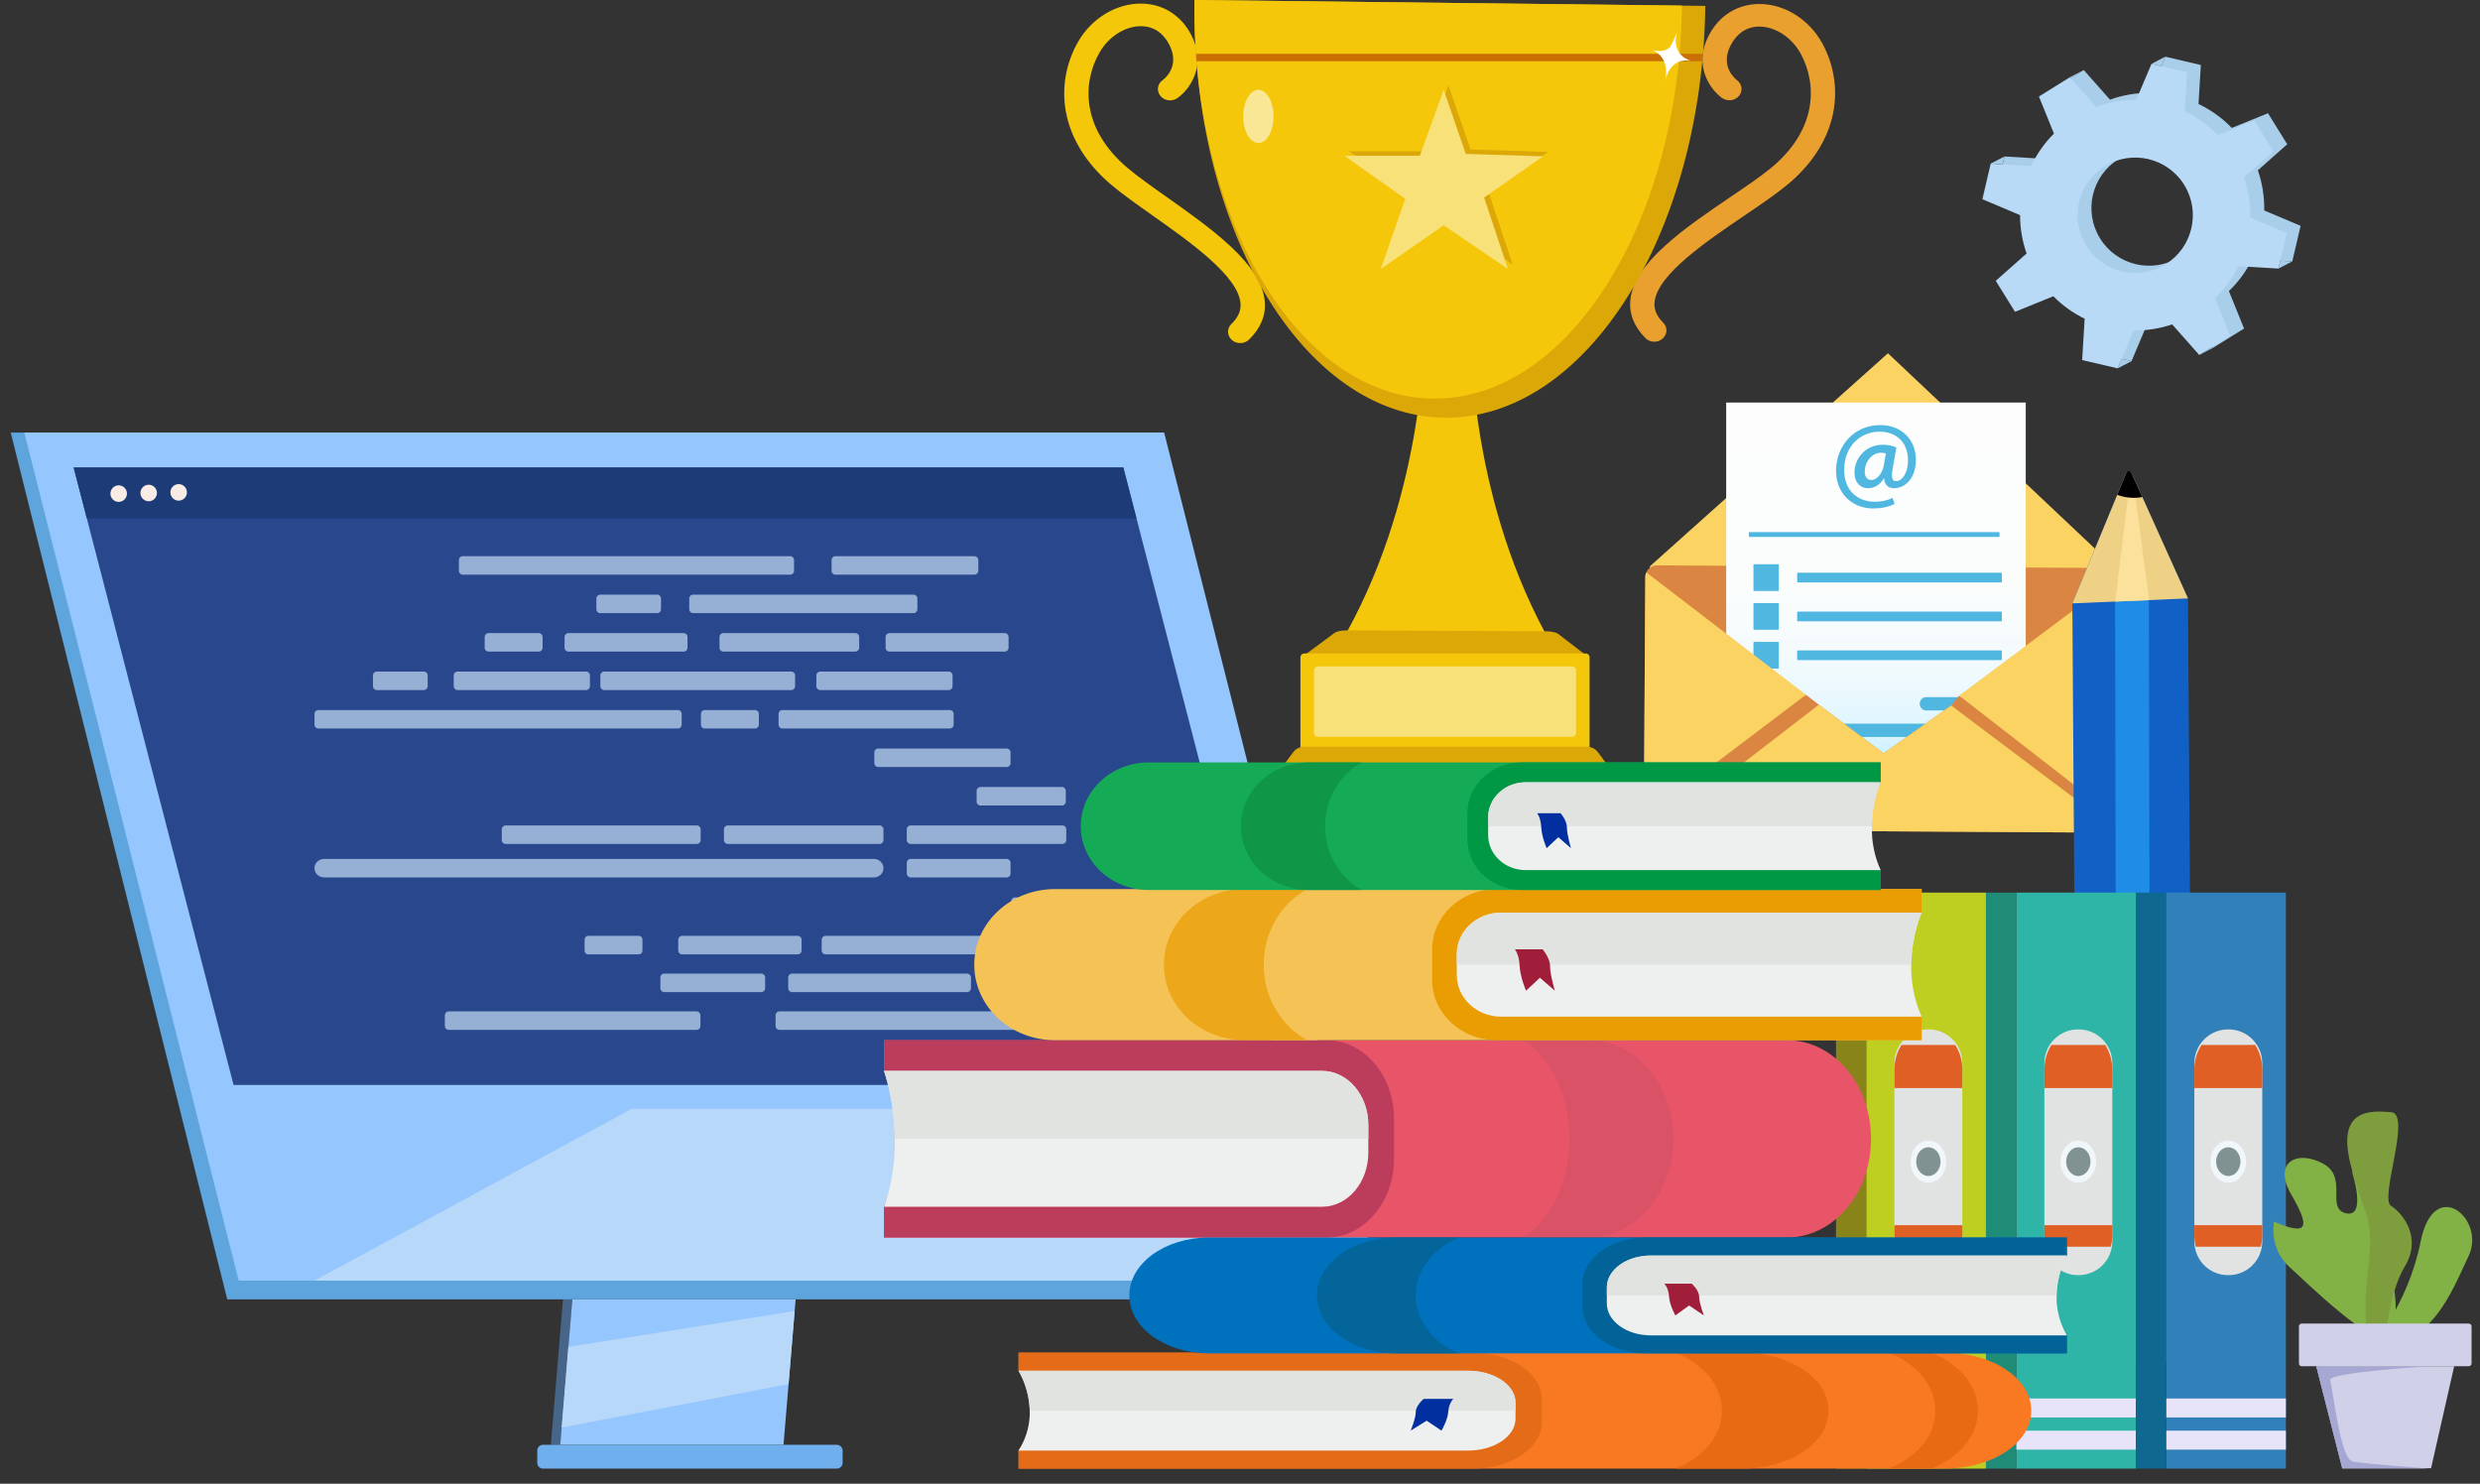 <svg width="117" height="70" viewBox="0 0 117 70" fill="none" xmlns="http://www.w3.org/2000/svg">
<rect x="0" y="0" width="117" height="70" fill="#333333" stroke="none"/>
<path d="M106.819 9.929C106.832 9.294 106.735 8.653 106.52 8.034L107.906 6.806L106.998 5.343L105.291 6.035C104.832 5.56 104.298 5.182 103.72 4.907L103.831 3.067L102.155 2.674L101.433 4.381C100.8 4.375 100.16 4.48 99.544 4.702L98.307 3.305L96.844 4.213L97.554 5.963C97.1 6.414 96.739 6.935 96.475 7.496L94.57 7.382L94.177 9.059L95.953 9.811C95.952 10.417 96.052 11.029 96.261 11.619L94.807 12.908L95.715 14.371L97.524 13.637C97.959 14.079 98.459 14.434 99 14.697L98.882 16.647L100.559 17.04L101.315 15.25C101.922 15.258 102.535 15.165 103.128 14.964L104.407 16.408L105.87 15.5L105.153 13.732C105.615 13.289 105.986 12.774 106.26 12.218L108.144 12.332L108.537 10.655L106.819 9.929ZM102.82 12.128C101.544 12.919 99.868 12.527 99.076 11.25C98.284 9.973 98.676 8.296 99.953 7.504C101.229 6.712 102.905 7.104 103.697 8.381C104.489 9.658 104.097 11.336 102.82 12.128Z" fill="#A9CEEA"/>
<path d="M106.165 10.268C106.179 9.633 106.081 8.992 105.867 8.373L107.252 7.145L106.344 5.682L104.637 6.374C104.178 5.899 103.644 5.52 103.066 5.246L103.177 3.406L101.501 3.013L100.78 4.72C100.146 4.715 99.506 4.819 98.891 5.042L97.653 3.645L96.191 4.553L96.9 6.303C96.447 6.754 96.085 7.274 95.821 7.836L93.916 7.721L93.524 9.398L95.302 10.15C95.301 10.757 95.401 11.368 95.61 11.958L94.155 13.248L95.063 14.711L96.872 13.977C97.307 14.418 97.808 14.773 98.349 15.037L98.231 16.987L99.907 17.379L100.663 15.589C101.271 15.598 101.884 15.505 102.476 15.304L103.756 16.748L105.218 15.84L104.501 14.072C104.964 13.629 105.335 13.114 105.608 12.557L107.493 12.671L107.885 10.994L106.165 10.268ZM102.167 12.466C100.891 13.258 99.214 12.866 98.422 11.589C97.63 10.312 98.023 8.634 99.299 7.843C100.575 7.051 102.252 7.443 103.044 8.72C103.836 9.998 103.443 11.675 102.167 12.466Z" fill="#B8DAF7"/>
<path d="M93.914 7.72L94.48 7.754L94.567 7.381L93.914 7.72Z" fill="#A9CEEA"/>
<path d="M101.5 3.013L102.154 2.673L101.964 3.122L101.5 3.013Z" fill="#A9CEEA"/>
<path d="M97.651 3.644L98.305 3.305L97.689 3.687L97.651 3.644Z" fill="#A9CEEA"/>
<path d="M99.904 17.379L100.558 17.04L100.094 16.931L99.904 17.379Z" fill="#A9CEEA"/>
<path d="M107.49 12.672L108.144 12.332L107.578 12.298L107.49 12.672Z" fill="#A9CEEA"/>
<path d="M103.753 16.748L104.407 16.409L104.369 16.366L103.753 16.748Z" fill="#A9CEEA"/>
<path d="M89.068 16.666L77.877 26.682C77.794 26.756 77.833 26.922 77.935 26.923L99.926 27.213C100.027 27.214 100.071 27.05 99.99 26.974L89.068 16.666Z" fill="#FAD362"/>
<path d="M99.459 39.282L78.103 39.155C77.797 39.153 77.551 38.904 77.553 38.599L77.621 27.223C77.623 26.918 77.872 26.671 78.178 26.673L99.533 26.799C99.839 26.801 100.085 27.05 100.084 27.355L100.016 38.731C100.013 39.038 99.764 39.284 99.459 39.282Z" fill="#DA8642"/>
<path d="M95.561 37.092H81.446C81.441 37.092 81.437 37.087 81.437 37.083V18.999C81.437 18.994 81.441 18.991 81.446 18.991H95.561C95.566 18.991 95.569 18.995 95.569 18.999V37.082C95.57 37.087 95.566 37.092 95.561 37.092Z" fill="url(#paint0_linear_747_14742)"/>
<path d="M86.942 34.77H94.144C94.308 34.77 94.441 34.629 94.441 34.456C94.441 34.283 94.308 34.143 94.144 34.143H86.942C86.778 34.143 86.645 34.283 86.645 34.456C86.646 34.629 86.779 34.77 86.942 34.77ZM90.864 33.517H94.144C94.308 33.517 94.441 33.377 94.441 33.204C94.441 33.031 94.308 32.89 94.144 32.89H90.864C90.699 32.89 90.567 33.03 90.567 33.204C90.567 33.377 90.699 33.517 90.864 33.517Z" fill="#4FB7E0"/>
<path d="M94.407 27.479H84.819C84.8 27.479 84.786 27.463 84.786 27.445V27.054C84.786 27.035 84.801 27.02 84.82 27.02H94.408C94.426 27.02 94.442 27.035 94.442 27.054V27.445C94.441 27.464 94.426 27.479 94.407 27.479ZM83.892 27.88H82.751C82.736 27.88 82.724 27.868 82.724 27.854V26.647C82.724 26.632 82.736 26.621 82.751 26.621H83.892C83.906 26.621 83.918 26.632 83.918 26.647V27.854C83.918 27.868 83.906 27.88 83.892 27.88ZM94.407 29.311H84.819C84.8 29.311 84.786 29.296 84.786 29.277V28.887C84.786 28.868 84.801 28.854 84.82 28.854H94.408C94.426 28.854 94.442 28.869 94.442 28.887V29.277C94.441 29.296 94.426 29.311 94.407 29.311ZM83.892 29.712H82.751C82.736 29.712 82.724 29.7 82.724 29.685V28.478C82.724 28.464 82.736 28.452 82.751 28.452H83.892C83.906 28.452 83.918 28.464 83.918 28.478V29.685C83.918 29.7 83.906 29.712 83.892 29.712ZM94.407 31.143H84.819C84.8 31.143 84.786 31.128 84.786 31.11V30.719C84.786 30.7 84.801 30.686 84.819 30.686H94.407C94.426 30.686 94.441 30.701 94.441 30.719V31.11C94.441 31.128 94.426 31.143 94.407 31.143ZM83.892 31.544H82.751C82.736 31.544 82.724 31.532 82.724 31.517V30.31C82.724 30.296 82.736 30.284 82.751 30.284H83.892C83.906 30.284 83.918 30.296 83.918 30.31V31.517C83.918 31.532 83.906 31.544 83.892 31.544ZM94.315 25.332H82.524C82.515 25.332 82.507 25.325 82.507 25.316V25.12C82.507 25.111 82.515 25.104 82.524 25.104H94.315C94.325 25.104 94.332 25.111 94.332 25.12V25.316C94.333 25.324 94.325 25.332 94.315 25.332Z" fill="#4FB7E0"/>
<path d="M89.383 23.773C89.055 23.931 88.75 23.988 88.36 23.988C87.427 23.988 86.62 23.316 86.62 22.213C86.62 21.06 87.445 20.054 88.71 20.054C89.705 20.054 90.388 20.744 90.388 21.688C90.388 22.524 89.919 23.032 89.348 23.032C89.1 23.032 88.902 22.891 88.89 22.569H88.874C88.687 22.88 88.433 23.032 88.116 23.032C87.766 23.032 87.489 22.761 87.489 22.309C87.489 21.615 88.02 20.982 88.823 20.982C89.071 20.982 89.32 21.038 89.466 21.112L89.286 22.146C89.218 22.525 89.269 22.7 89.438 22.7C89.704 22.712 90.015 22.367 90.015 21.716C90.015 20.937 89.534 20.366 88.659 20.366C87.766 20.366 87.003 21.061 87.003 22.174C87.003 23.118 87.613 23.672 88.45 23.672C88.755 23.672 89.06 23.61 89.286 23.485L89.383 23.773ZM88.97 21.393C88.913 21.377 88.84 21.359 88.744 21.359C88.315 21.359 87.975 21.777 87.975 22.258C87.975 22.49 88.083 22.648 88.291 22.648C88.557 22.648 88.811 22.309 88.868 21.976L88.97 21.393Z" fill="#4FB7E0"/>
<path d="M80.684 29.316V37.196H97.247V29.216L88.932 35.84L80.684 29.316Z" fill="#DA8642"/>
<path d="M85.201 32.776L85.81 33.249L88.863 35.54L92.052 33.286L92.427 32.819L94.792 34.655L89.282 37.718L83.876 33.779L85.201 32.776Z" fill="#DA8642"/>
<path d="M85.2 32.776L77.667 27.005C77.638 27.072 77.621 27.146 77.621 27.224L77.554 38.568L85.2 32.776ZM100.015 38.71L100.083 27.357C100.083 27.276 100.065 27.201 100.036 27.131L92.427 32.818L100.015 38.71ZM99.458 39.282C99.601 39.282 99.731 39.227 99.83 39.139L92.051 33.285L88.863 35.539L85.81 33.248L78.137 39.155L99.458 39.282Z" fill="#FAD362"/>
<path d="M26.56 61.301L25.988 68.163H26.43L27.002 61.301H26.56Z" fill="#466588"/>
<path d="M36.964 68.163H26.43L27.002 61.301H37.536L36.964 68.163Z" fill="#96C6FE"/>
<path d="M39.48 69.287H25.618C25.468 69.287 25.346 69.165 25.346 69.015V68.435C25.346 68.285 25.468 68.163 25.618 68.163H39.48C39.631 68.163 39.753 68.285 39.753 68.435V69.015C39.753 69.165 39.631 69.287 39.48 69.287Z" fill="#70AFED"/>
<path d="M26.498 67.349L37.202 65.3L37.489 61.852L26.814 63.544L26.498 67.349Z" fill="#B7D8F9"/>
<path d="M54.82 20.409H0.506L10.721 61.301H63.921L65.034 60.418L54.82 20.409Z" fill="#5FA5DD"/>
<path d="M54.922 20.409H1.148L11.261 60.418H65.034L54.922 20.409Z" fill="#96C6FE"/>
<path d="M52.995 22.055H3.475L11.02 51.188H60.539L52.995 22.055Z" fill="#29478C"/>
<path d="M52.995 22.055H3.475L4.099 24.462H53.618L52.995 22.055Z" fill="#1D3B77"/>
<path d="M14.836 60.418H65.034L62.985 52.312H29.801L14.836 60.418Z" fill="#B7D8F9"/>
<path d="M5.989 23.287C5.989 23.503 5.815 23.678 5.6 23.678C5.384 23.678 5.209 23.503 5.209 23.287C5.209 23.072 5.384 22.897 5.6 22.897C5.815 22.897 5.989 23.072 5.989 23.287ZM7.404 23.258C7.404 23.474 7.229 23.649 7.014 23.649C6.8 23.649 6.625 23.474 6.625 23.258C6.625 23.043 6.8 22.868 7.014 22.868C7.229 22.868 7.404 23.043 7.404 23.258ZM8.819 23.23C8.819 23.445 8.644 23.62 8.428 23.62C8.213 23.62 8.039 23.445 8.039 23.23C8.039 23.014 8.214 22.839 8.428 22.839C8.644 22.839 8.819 23.014 8.819 23.23Z" fill="#F9ECE4"/>
<g opacity="0.67">
<path d="M39.413 27.113H45.975C46.075 27.113 46.155 27.031 46.155 26.932V26.42C46.155 26.32 46.074 26.239 45.975 26.239H39.413C39.312 26.239 39.232 26.321 39.232 26.42V26.932C39.231 27.031 39.312 27.113 39.413 27.113ZM41.961 30.742H47.4C47.501 30.742 47.581 30.661 47.581 30.561V30.049C47.581 29.949 47.5 29.869 47.4 29.869H41.961C41.86 29.869 41.78 29.95 41.78 30.049V30.561C41.779 30.661 41.86 30.742 41.961 30.742ZM38.694 32.557H44.76C44.86 32.557 44.94 32.475 44.94 32.376V31.864C44.94 31.764 44.859 31.683 44.76 31.683H38.694C38.594 31.683 38.513 31.765 38.513 31.864V32.376C38.513 32.476 38.594 32.557 38.694 32.557ZM41.428 36.187H47.494C47.594 36.187 47.675 36.106 47.675 36.006V35.494C47.675 35.394 47.593 35.314 47.494 35.314H41.428C41.328 35.314 41.248 35.395 41.248 35.494V36.006C41.248 36.106 41.329 36.187 41.428 36.187ZM42.959 39.816H50.123C50.223 39.816 50.304 39.735 50.304 39.636V39.124C50.304 39.024 50.223 38.943 50.123 38.943H42.959C42.859 38.943 42.779 39.024 42.779 39.124V39.636C42.779 39.735 42.86 39.816 42.959 39.816ZM34.335 39.816H41.499C41.599 39.816 41.68 39.735 41.68 39.636V39.124C41.68 39.024 41.598 38.943 41.499 38.943H34.335C34.235 38.943 34.154 39.024 34.154 39.124V39.636C34.154 39.735 34.235 39.816 34.335 39.816ZM23.852 39.816H32.874C32.975 39.816 33.055 39.735 33.055 39.636V39.124C33.055 39.024 32.974 38.943 32.874 38.943H23.852C23.752 38.943 23.672 39.024 23.672 39.124V39.636C23.672 39.735 23.752 39.816 23.852 39.816ZM36.912 34.371H44.812C44.912 34.371 44.992 34.29 44.992 34.191V33.679C44.992 33.579 44.911 33.498 44.812 33.498H36.912C36.812 33.498 36.731 33.58 36.731 33.679V34.191C36.731 34.291 36.812 34.371 36.912 34.371ZM15.018 34.371H31.98C32.08 34.371 32.161 34.29 32.161 34.191V33.679C32.161 33.579 32.08 33.498 31.98 33.498H15.018C14.917 33.498 14.837 33.58 14.837 33.679V34.191C14.837 34.291 14.917 34.371 15.018 34.371ZM21.585 32.557H27.651C27.751 32.557 27.832 32.475 27.832 32.376V31.864C27.832 31.764 27.75 31.683 27.651 31.683H21.585C21.485 31.683 21.405 31.765 21.405 31.864V32.376C21.404 32.476 21.485 32.557 21.585 32.557ZM28.504 32.557H37.331C37.431 32.557 37.511 32.475 37.511 32.376V31.864C37.511 31.764 37.43 31.683 37.331 31.683H28.504C28.404 31.683 28.323 31.765 28.323 31.864V32.376C28.322 32.476 28.404 32.557 28.504 32.557ZM26.815 30.742H32.255C32.355 30.742 32.435 30.661 32.435 30.561V30.049C32.435 29.949 32.354 29.869 32.255 29.869H26.815C26.715 29.869 26.634 29.95 26.634 30.049V30.561C26.634 30.661 26.715 30.742 26.815 30.742ZM34.124 30.742H40.353C40.453 30.742 40.534 30.661 40.534 30.561V30.049C40.534 29.949 40.453 29.869 40.353 29.869H34.124C34.024 29.869 33.944 29.95 33.944 30.049V30.561C33.944 30.661 34.024 30.742 34.124 30.742ZM32.698 28.927H43.099C43.2 28.927 43.28 28.846 43.28 28.747V28.235C43.28 28.135 43.199 28.054 43.099 28.054H32.698C32.598 28.054 32.517 28.135 32.517 28.235V28.747C32.517 28.846 32.599 28.927 32.698 28.927ZM28.316 28.927H31.004C31.104 28.927 31.185 28.846 31.185 28.747V28.235C31.185 28.135 31.103 28.054 31.004 28.054H28.316C28.216 28.054 28.135 28.135 28.135 28.235V28.747C28.135 28.846 28.216 28.927 28.316 28.927ZM46.255 38.002H50.1C50.2 38.002 50.281 37.92 50.281 37.821V37.309C50.281 37.209 50.199 37.128 50.1 37.128H46.255C46.155 37.128 46.074 37.21 46.074 37.309V37.821C46.074 37.92 46.155 38.002 46.255 38.002ZM42.959 41.396H47.494C47.594 41.396 47.675 41.315 47.675 41.215V40.703C47.675 40.603 47.593 40.523 47.494 40.523H42.959C42.859 40.523 42.779 40.604 42.779 40.703V41.215C42.779 41.315 42.86 41.396 42.959 41.396ZM47.885 43.211H52.174C52.274 43.211 52.355 43.129 52.355 43.03V42.518C52.355 42.418 52.273 42.337 52.174 42.337H47.885C47.784 42.337 47.704 42.419 47.704 42.518V43.03C47.704 43.13 47.784 43.211 47.885 43.211ZM48.083 45.025H52.373C52.473 45.025 52.553 44.944 52.553 44.845V44.333C52.553 44.233 52.472 44.152 52.373 44.152H48.083C47.983 44.152 47.903 44.233 47.903 44.333V44.845C47.902 44.945 47.983 45.025 48.083 45.025ZM47.358 46.807H53.645C53.745 46.807 53.826 46.725 53.826 46.626V46.114C53.826 46.014 53.745 45.933 53.645 45.933H47.358C47.257 45.933 47.177 46.015 47.177 46.114V46.626C47.176 46.726 47.257 46.807 47.358 46.807ZM36.77 48.588H53.645C53.745 48.588 53.826 48.507 53.826 48.407V47.895C53.826 47.795 53.745 47.715 53.645 47.715H36.77C36.669 47.715 36.589 47.796 36.589 47.895V48.407C36.588 48.507 36.669 48.588 36.77 48.588ZM45.628 46.807H37.366C37.265 46.807 37.185 46.725 37.185 46.626V46.114C37.185 46.014 37.266 45.933 37.366 45.933H45.628C45.728 45.933 45.808 46.015 45.808 46.114V46.626C45.809 46.726 45.728 46.807 45.628 46.807ZM32.864 48.588H21.168C21.068 48.588 20.987 48.507 20.987 48.407V47.895C20.987 47.795 21.069 47.715 21.168 47.715H32.864C32.964 47.715 33.044 47.796 33.044 47.895V48.407C33.044 48.507 32.964 48.588 32.864 48.588ZM35.917 46.807H31.336C31.235 46.807 31.155 46.725 31.155 46.626V46.114C31.155 46.014 31.236 45.933 31.336 45.933H35.917C36.017 45.933 36.097 46.015 36.097 46.114V46.626C36.097 46.726 36.017 46.807 35.917 46.807ZM38.944 45.025H46.33C46.431 45.025 46.511 44.944 46.511 44.845V44.333C46.511 44.233 46.43 44.152 46.33 44.152H38.944C38.844 44.152 38.764 44.233 38.764 44.333V44.845C38.764 44.945 38.844 45.025 38.944 45.025ZM32.178 45.025H37.636C37.736 45.025 37.817 44.944 37.817 44.845V44.333C37.817 44.233 37.736 44.152 37.636 44.152H32.178C32.078 44.152 31.998 44.233 31.998 44.333V44.845C31.997 44.945 32.078 45.025 32.178 45.025ZM27.751 45.025H30.138C30.232 45.025 30.309 44.948 30.309 44.854V44.323C30.309 44.228 30.232 44.151 30.138 44.151H27.751C27.657 44.151 27.58 44.228 27.58 44.323V44.854C27.58 44.949 27.656 45.025 27.751 45.025ZM15.292 41.396H41.224C41.476 41.396 41.68 41.201 41.68 40.959C41.68 40.718 41.476 40.522 41.224 40.522H15.292C15.04 40.522 14.836 40.717 14.836 40.959C14.837 41.201 15.041 41.396 15.292 41.396ZM23.046 30.742H25.418C25.518 30.742 25.599 30.661 25.599 30.561V30.049C25.599 29.949 25.518 29.869 25.418 29.869H23.046C22.946 29.869 22.865 29.95 22.865 30.049V30.561C22.865 30.661 22.946 30.742 23.046 30.742ZM33.248 34.371H35.62C35.721 34.371 35.801 34.29 35.801 34.191V33.679C35.801 33.579 35.72 33.498 35.62 33.498H33.248C33.148 33.498 33.068 33.58 33.068 33.679V34.191C33.067 34.291 33.148 34.371 33.248 34.371ZM17.775 32.557H19.996C20.096 32.557 20.177 32.475 20.177 32.376V31.864C20.177 31.764 20.095 31.683 19.996 31.683H17.775C17.675 31.683 17.595 31.765 17.595 31.864V32.376C17.595 32.476 17.676 32.557 17.775 32.557ZM21.83 27.113H37.28C37.38 27.113 37.461 27.031 37.461 26.932V26.42C37.461 26.32 37.379 26.239 37.28 26.239H21.83C21.73 26.239 21.649 26.321 21.649 26.42V26.932C21.649 27.031 21.73 27.113 21.83 27.113Z" fill="#CAE2F9"/>
</g>
<path d="M58.529 16.186C58.38 16.19 58.23 16.142 58.114 16.039C57.885 15.836 57.876 15.498 58.094 15.285C58.417 14.969 58.554 14.659 58.523 14.307C58.412 13.017 56.16 11.426 54.35 10.149C53.621 9.633 52.931 9.147 52.41 8.704C51.252 7.72 50.518 6.535 50.286 5.276C50.079 4.15 50.284 2.976 50.863 1.968C51.508 0.846 52.696 0.139 53.892 0.17C54.901 0.197 55.748 0.746 56.215 1.679C56.946 3.141 56.095 4.249 55.543 4.631C55.289 4.807 54.93 4.758 54.74 4.521C54.552 4.286 54.603 3.954 54.854 3.778C54.943 3.713 55.679 3.137 55.174 2.128C54.89 1.56 54.435 1.251 53.86 1.236C53.109 1.217 52.312 1.713 51.877 2.47C51.067 3.878 50.986 6.047 53.185 7.915C53.668 8.325 54.337 8.798 55.046 9.298C57.141 10.777 59.517 12.455 59.669 14.221C59.726 14.878 59.476 15.484 58.927 16.02C58.818 16.126 58.675 16.181 58.529 16.186Z" fill="#F4C70B"/>
<path d="M78.015 16.12C78.164 16.128 78.315 16.082 78.433 15.981C78.667 15.782 78.683 15.445 78.468 15.228C78.152 14.906 78.021 14.593 78.059 14.242C78.197 12.953 80.48 11.403 82.316 10.157C83.056 9.655 83.755 9.18 84.285 8.747C85.463 7.784 86.222 6.612 86.478 5.357C86.709 4.235 86.527 3.057 85.969 2.04C85.346 0.906 84.174 0.178 82.978 0.189C81.968 0.197 81.11 0.732 80.625 1.656C79.864 3.104 80.692 4.228 81.237 4.619C81.487 4.799 81.848 4.757 82.042 4.524C82.235 4.292 82.19 3.96 81.943 3.778C81.855 3.711 81.132 3.123 81.656 2.123C81.953 1.56 82.413 1.259 82.988 1.254C83.74 1.248 84.527 1.758 84.947 2.523C85.727 3.944 85.764 6.115 83.528 7.944C83.037 8.345 82.358 8.806 81.64 9.293C79.514 10.736 77.106 12.371 76.917 14.134C76.847 14.791 77.084 15.4 77.623 15.946C77.728 16.056 77.871 16.114 78.015 16.12Z" fill="#E9A02E"/>
<path d="M69.398 15.662L68.803 15.659L67.786 15.655L67.19 15.652C67.19 15.652 67.28 23.047 63.534 29.834L67.712 29.853L68.729 29.858L72.907 29.876C69.232 23.057 69.398 15.662 69.398 15.662Z" fill="#F4C70B"/>
<path d="M80.452 0.278C80.308 11.084 74.797 19.782 68.142 19.706C61.487 19.63 56.209 10.807 56.352 0.001L80.452 0.278Z" fill="#DBA807"/>
<path d="M79.352 0.264C79.214 10.578 73.955 18.879 67.604 18.806C61.253 18.732 56.215 10.313 56.352 0L79.352 0.264Z" fill="#F4C70B"/>
<path d="M74.26 31.216L62.175 31.162C61.721 31.16 61.42 31 61.607 30.861L62.956 29.863C63.058 29.788 63.281 29.74 63.526 29.741L72.948 29.783C73.195 29.784 73.418 29.834 73.519 29.911L74.832 30.921C75.014 31.063 74.712 31.218 74.26 31.216Z" fill="#DBA807"/>
<path d="M74.808 35.373H61.535C61.433 35.373 61.35 35.29 61.35 35.188V31.014C61.35 30.911 61.433 30.829 61.535 30.829H74.808C74.911 30.829 74.993 30.911 74.993 31.014V35.188C74.993 35.29 74.911 35.373 74.808 35.373Z" fill="#F4C70B"/>
<path d="M74.161 34.762H62.182C62.076 34.762 61.989 34.676 61.989 34.568V31.633C61.989 31.526 62.075 31.439 62.182 31.439H74.161C74.268 31.439 74.355 31.525 74.355 31.633V34.568C74.355 34.676 74.268 34.762 74.161 34.762Z" fill="#F9E17A"/>
<path d="M75.81 36.059H60.585L61.016 35.48C61.134 35.322 61.327 35.228 61.533 35.228H74.862C75.068 35.228 75.261 35.322 75.379 35.48L75.81 36.059Z" fill="#DBA807"/>
<path d="M68.334 10.42L65.366 12.482L66.522 9.172L63.648 7.138H67.21L68.334 4.031L69.376 7.051L73.021 7.167L70.24 9.113L71.365 12.482L68.334 10.42Z" fill="#DBA807"/>
<path d="M68.109 10.629L65.141 12.691L66.298 9.38L63.423 7.347H66.985L68.109 4.239L69.151 7.26L72.796 7.376L70.016 9.322L71.141 12.691L68.109 10.629Z" fill="#F9E17A"/>
<path d="M80.307 2.888C80.318 2.772 80.329 2.657 80.339 2.54H56.423C56.431 2.656 56.437 2.773 56.446 2.888H80.307Z" fill="#C96F03"/>
<path opacity="0.57" d="M60.083 5.493C60.083 6.185 59.763 6.746 59.367 6.746C58.971 6.746 58.651 6.184 58.651 5.493C58.651 4.801 58.971 4.24 59.367 4.24C59.763 4.239 60.083 4.8 60.083 5.493Z" fill="white"/>
<path d="M79.114 1.516C79.114 1.516 78.849 2.215 78.735 2.271C78.622 2.326 78.494 2.48 77.939 2.367C77.939 2.367 78.831 2.613 78.549 3.86C78.549 3.86 78.721 2.662 79.792 2.877C79.793 2.877 78.812 2.651 79.114 1.516Z" fill="white"/>
<path d="M103.223 28.232L100.616 22.448L100.255 22.456L97.767 28.467L98.007 63.568C98.011 64.066 98.461 64.452 99.013 64.428L102.474 64.28C103.024 64.257 103.467 63.835 103.463 63.338L103.223 28.232Z" fill="#1160C5"/>
<path d="M101.377 28.232L100.616 22.448L100.511 22.456L99.785 28.467L99.855 63.568C99.856 64.066 99.988 64.452 100.149 64.428L101.159 64.28C101.32 64.257 101.449 63.835 101.448 63.338L101.377 28.232Z" fill="#1F8CE7"/>
<path d="M100.321 22.299L97.768 28.466L103.224 28.232L100.546 22.289C100.504 22.198 100.359 22.204 100.321 22.299Z" fill="#EFD186"/>
<path d="M99.794 28.379L101.376 28.311V28.232L100.615 22.448L100.51 22.456L99.794 28.379Z" fill="#FCE19D"/>
<path d="M101.068 23.451L100.542 22.282C100.502 22.194 100.361 22.2 100.323 22.292L99.886 23.348C100.121 23.435 100.565 23.545 101.068 23.451Z" fill="black"/>
<path d="M88.042 69.287H93.692V42.111H88.042V69.287Z" fill="#BECF21"/>
<path d="M90.962 60.16H90.99C91.867 60.16 92.578 59.449 92.578 58.572V50.155C92.578 49.277 91.867 48.566 90.99 48.566H90.962C90.085 48.566 89.374 49.278 89.374 50.155V58.572C89.374 59.45 90.085 60.16 90.962 60.16Z" fill="#E1E3E2"/>
<path d="M88.042 68.392H93.692V67.497H88.042V68.392Z" fill="#E7E4F9"/>
<path d="M88.042 66.873H93.692V65.978H88.042V66.873Z" fill="#E7E4F9"/>
<path d="M88.042 42.112H86.618V69.287H88.042V42.112Z" fill="#888419"/>
<path d="M92.578 50.458V51.333H89.374V50.458C89.374 50.02 89.501 49.619 89.712 49.299H92.24C92.451 49.619 92.578 50.02 92.578 50.458ZM92.578 57.801V58.269C92.578 58.46 92.553 58.644 92.509 58.818H89.443C89.399 58.644 89.374 58.46 89.374 58.269V57.801H92.578Z" fill="#E05F25"/>
<path d="M90.976 55.797C91.441 55.797 91.817 55.352 91.817 54.804C91.817 54.256 91.441 53.811 90.976 53.811C90.511 53.811 90.135 54.256 90.135 54.804C90.135 55.352 90.511 55.797 90.976 55.797Z" fill="#F1F6FA"/>
<path d="M90.401 54.804C90.401 55.178 90.658 55.482 90.976 55.482C91.293 55.482 91.55 55.178 91.55 54.804C91.55 54.429 91.293 54.126 90.976 54.126C90.658 54.126 90.401 54.429 90.401 54.804Z" fill="#809292"/>
<path d="M95.117 69.287H100.767V42.111H95.117V69.287Z" fill="#2EB5A7"/>
<path d="M98.036 60.16H98.064C98.942 60.16 99.652 59.449 99.652 58.572V50.155C99.652 49.277 98.941 48.566 98.064 48.566H98.036C97.159 48.566 96.448 49.278 96.448 50.155V58.572C96.448 59.45 97.16 60.16 98.036 60.16Z" fill="#E1E3E2"/>
<path d="M95.117 68.392H100.767V67.497H95.117V68.392Z" fill="#E7E4F9"/>
<path d="M95.117 66.873H100.767V65.978H95.117V66.873Z" fill="#E7E4F9"/>
<path d="M95.117 42.112H93.692V69.287H95.117V42.112Z" fill="#1F8C77"/>
<path d="M99.652 50.458V51.333H96.448V50.458C96.448 50.02 96.575 49.619 96.786 49.299H99.315C99.525 49.619 99.652 50.02 99.652 50.458ZM99.652 57.801V58.269C99.652 58.46 99.628 58.644 99.583 58.818H96.517C96.473 58.644 96.448 58.46 96.448 58.269V57.801H99.652Z" fill="#E05F25"/>
<path d="M98.051 55.797C98.516 55.797 98.893 55.352 98.893 54.804C98.893 54.256 98.516 53.811 98.051 53.811C97.587 53.811 97.21 54.256 97.21 54.804C97.21 55.352 97.587 55.797 98.051 55.797Z" fill="#F1F6FA"/>
<path d="M97.476 54.804C97.476 55.178 97.733 55.482 98.05 55.482C98.368 55.482 98.625 55.178 98.625 54.804C98.625 54.429 98.368 54.126 98.05 54.126C97.733 54.126 97.476 54.429 97.476 54.804Z" fill="#809292"/>
<path d="M102.192 69.287H107.842V42.111H102.192V69.287Z" fill="#3180B9"/>
<path d="M105.112 60.16H105.14C106.017 60.16 106.728 59.449 106.728 58.572V50.155C106.728 49.277 106.017 48.566 105.14 48.566H105.112C104.235 48.566 103.524 49.278 103.524 50.155V58.572C103.524 59.45 104.235 60.16 105.112 60.16Z" fill="#E1E3E2"/>
<path d="M102.192 68.392H107.842V67.497H102.192V68.392Z" fill="#E7E4F9"/>
<path d="M102.192 66.873H107.842V65.978H102.192V66.873Z" fill="#E7E4F9"/>
<path d="M102.191 42.112H100.767V69.287H102.191V42.112Z" fill="#0F6890"/>
<path d="M106.728 50.458V51.333H103.524V50.458C103.524 50.02 103.651 49.619 103.862 49.299H106.391C106.601 49.619 106.728 50.02 106.728 50.458ZM106.728 57.801V58.269C106.728 58.46 106.703 58.644 106.659 58.818H103.593C103.549 58.644 103.524 58.46 103.524 58.269V57.801H106.728Z" fill="#E05F25"/>
<path d="M104.283 54.804C104.283 55.353 104.66 55.797 105.125 55.797C105.589 55.797 105.966 55.352 105.966 54.804C105.966 54.256 105.589 53.811 105.125 53.811C104.66 53.811 104.283 54.255 104.283 54.804Z" fill="#F1F6FA"/>
<path d="M104.551 54.804C104.551 55.178 104.808 55.482 105.126 55.482C105.443 55.482 105.7 55.178 105.7 54.804C105.7 54.429 105.443 54.126 105.126 54.126C104.808 54.126 104.551 54.429 104.551 54.804Z" fill="#809292"/>
<path d="M48.053 64.669V63.818H91.763C94.009 63.818 95.83 65.038 95.83 66.544V66.56C95.83 68.066 94.009 69.286 91.763 69.286H48.053V68.434C49.413 66.514 48.053 64.669 48.053 64.669Z" fill="#F97923"/>
<path d="M82.2 63.818H79.041C80.344 64.33 81.235 65.357 81.235 66.543V66.562C81.235 67.748 80.343 68.775 79.041 69.287H82.2C84.447 69.287 86.267 68.067 86.267 66.561V66.544C86.267 65.038 84.446 63.818 82.2 63.818ZM93.313 66.562V66.543C93.313 65.357 92.421 64.33 91.119 63.818H89.106C90.409 64.33 91.3 65.357 91.3 66.543V66.562C91.3 67.748 90.409 68.775 89.106 69.287H91.119C92.421 68.774 93.313 67.748 93.313 66.562Z" fill="#E86A13"/>
<path d="M48.053 63.818H69.487C71.283 63.818 72.739 64.793 72.739 65.998V67.108C72.739 68.311 71.283 69.287 69.487 69.287H48.053V68.436C49.413 66.515 48.053 64.67 48.053 64.67V63.818Z" fill="#E46B17"/>
<path d="M69.258 64.669C70.495 64.669 71.498 65.342 71.498 66.171V66.935C71.498 67.764 70.495 68.436 69.258 68.436H48.053C49.243 66.553 48.053 64.67 48.053 64.67H69.258V64.669Z" fill="#EDF0EF"/>
<path opacity="0.83" d="M48.053 64.669H69.258C70.495 64.669 71.498 65.342 71.498 66.171V66.552H48.581C48.557 65.472 48.053 64.669 48.053 64.669Z" fill="#DEE1DE"/>
<path d="M68.57 65.997C68.57 65.997 68.354 66.178 68.327 66.592C68.3 67.007 68.004 67.495 68.004 67.495L67.305 67.026L66.55 67.495C66.55 67.495 66.793 66.917 66.793 66.61C66.793 66.303 67.169 65.997 67.169 65.997H68.57Z" fill="#022FA0"/>
<path d="M41.705 50.524V49.075H84.305C86.495 49.075 88.27 51.152 88.27 53.715V53.744C88.27 56.306 86.495 58.383 84.305 58.383H41.705V56.935C43.03 53.663 41.705 50.524 41.705 50.524Z" fill="#E85569"/>
<path opacity="0.46" d="M74.986 49.075H71.907C73.176 49.947 74.045 51.694 74.045 53.712V53.745C74.045 55.764 73.176 57.512 71.907 58.383H74.986C77.175 58.383 78.95 56.305 78.95 53.743V53.714C78.95 51.152 77.175 49.075 74.986 49.075Z" fill="#C94F63"/>
<path d="M41.705 49.075H62.596C64.346 49.075 65.766 50.736 65.766 52.785V54.673C65.766 56.722 64.346 58.383 62.596 58.383H41.705V56.934C43.03 53.664 41.705 50.524 41.705 50.524V49.075Z" fill="#BC3C5B"/>
<path d="M62.373 50.523C63.578 50.523 64.555 51.667 64.555 53.078V54.379C64.555 55.79 63.578 56.933 62.373 56.933H41.704C42.864 53.728 41.704 50.523 41.704 50.523H62.373Z" fill="#EDF0EF"/>
<path opacity="0.83" d="M41.704 50.523H62.372C63.578 50.523 64.555 51.667 64.555 53.078V53.728H42.219C42.196 51.89 41.704 50.523 41.704 50.523Z" fill="#DEE1DE"/>
<path d="M97.511 59.234V58.383H57.045C54.965 58.383 53.279 59.603 53.279 61.108V61.125C53.279 62.631 54.965 63.851 57.045 63.851H97.511V62.999C96.251 61.079 97.511 59.234 97.511 59.234Z" fill="#0071BC"/>
<path d="M65.897 58.383H68.821C67.615 58.895 66.79 59.922 66.79 61.108V61.127C66.79 62.313 67.616 63.34 68.821 63.852H65.897C63.817 63.852 62.132 62.632 62.132 61.126V61.109C62.132 59.603 63.817 58.383 65.897 58.383Z" fill="#04659B"/>
<path d="M97.51 58.383H77.667C76.004 58.383 74.656 59.358 74.656 60.563V61.672C74.656 62.876 76.004 63.852 77.667 63.852H97.51V63.001C96.251 61.08 97.51 59.235 97.51 59.235V58.383Z" fill="#026399"/>
<path d="M77.88 59.234C76.735 59.234 75.807 59.907 75.807 60.736V61.5C75.807 62.329 76.735 63.001 77.88 63.001H97.512C96.41 61.118 97.512 59.235 97.512 59.235H77.88V59.234Z" fill="#EDF0EF"/>
<path opacity="0.83" d="M97.512 59.234H77.88C76.735 59.234 75.807 59.907 75.807 60.736V61.117H97.023C97.045 60.037 97.512 59.234 97.512 59.234Z" fill="#DEE1DE"/>
<path d="M78.515 60.562C78.515 60.562 78.715 60.743 78.74 61.157C78.764 61.572 79.039 62.059 79.039 62.059L79.687 61.591L80.385 62.059C80.385 62.059 80.161 61.482 80.161 61.175C80.161 60.868 79.812 60.562 79.812 60.562H78.515Z" fill="#A01E3A"/>
<path d="M90.659 43.055V41.945H49.77C47.668 41.945 45.964 43.536 45.964 45.499V45.521C45.964 47.483 47.668 49.075 49.77 49.075H90.659V47.965C89.386 45.46 90.659 43.055 90.659 43.055Z" fill="#F5C256"/>
<path opacity="0.72" d="M58.716 41.944H61.671C60.452 42.612 59.619 43.951 59.619 45.497V45.522C59.619 47.068 60.452 48.407 61.671 49.074H58.716C56.614 49.074 54.911 47.483 54.911 45.52V45.498C54.911 43.536 56.614 41.944 58.716 41.944Z" fill="#EA9D03"/>
<path d="M90.66 41.945H70.609C68.928 41.945 67.566 43.217 67.566 44.787V46.233C67.566 47.803 68.928 49.075 70.609 49.075H90.66V47.965C89.387 45.46 90.66 43.055 90.66 43.055V41.945Z" fill="#EA9D03"/>
<path d="M70.823 43.055C69.666 43.055 68.728 43.931 68.728 45.012V46.008C68.728 47.089 69.666 47.965 70.823 47.965H90.66C89.547 45.51 90.66 43.055 90.66 43.055H70.823Z" fill="#EDF0EF"/>
<path opacity="0.83" d="M90.66 43.055H70.823C69.666 43.055 68.728 43.931 68.728 45.012V45.51H90.167C90.188 44.101 90.66 43.055 90.66 43.055Z" fill="#DEE1DE"/>
<path d="M71.466 44.786C71.466 44.786 71.667 45.021 71.692 45.563C71.717 46.104 71.994 46.739 71.994 46.739L72.649 46.128L73.354 46.739C73.354 46.739 73.128 45.987 73.128 45.587C73.128 45.187 72.775 44.787 72.775 44.787H71.466V44.786Z" fill="#A01E3A"/>
<path d="M88.724 36.906V35.969H54.2C52.426 35.969 50.987 37.312 50.987 38.97V38.989C50.987 40.646 52.425 41.989 54.2 41.989H88.724V41.052C87.65 38.936 88.724 36.906 88.724 36.906Z" fill="#15AA55"/>
<path opacity="0.79" d="M61.754 35.968H64.249C63.22 36.531 62.517 37.662 62.517 38.967V38.988C62.517 40.293 63.221 41.424 64.249 41.988H61.754C59.98 41.988 58.542 40.644 58.542 38.987V38.968C58.542 37.311 59.98 35.968 61.754 35.968Z" fill="#0F9344"/>
<path d="M88.725 35.968H71.795C70.377 35.968 69.226 37.042 69.226 38.367V39.589C69.226 40.913 70.376 41.988 71.795 41.988H88.725V41.05C87.65 38.935 88.725 36.905 88.725 36.905V35.968Z" fill="#009844"/>
<path d="M71.976 36.906C70.999 36.906 70.207 37.645 70.207 38.558V39.399C70.207 40.312 70.999 41.051 71.976 41.051H88.724C87.784 38.979 88.724 36.906 88.724 36.906H71.976Z" fill="#EDF0EF"/>
<path opacity="0.83" d="M88.724 36.906H71.976C70.999 36.906 70.207 37.645 70.207 38.558V38.978H88.307C88.326 37.79 88.724 36.906 88.724 36.906Z" fill="#DEE1DE"/>
<path d="M72.519 38.368C72.519 38.368 72.689 38.567 72.711 39.023C72.732 39.48 72.966 40.016 72.966 40.016L73.519 39.499L74.115 40.016C74.115 40.016 73.923 39.38 73.923 39.043C73.923 38.705 73.625 38.368 73.625 38.368H72.519Z" fill="#022FA0"/>
<path d="M112.891 63.309C112.891 63.309 113.179 61.662 112.9 60.616C112.621 59.57 114.269 58.841 113.106 57.588C113.106 57.588 113.117 58.446 112.167 58.145C112.167 58.145 112.85 56.137 110.959 55.272C110.959 55.272 111.674 57.458 110.686 57.241C109.698 57.023 110.797 55.56 109.609 54.904C108.421 54.247 107.182 54.782 108.103 56.37C109.024 57.959 108.86 58.309 107.28 57.636C107.28 57.636 107.021 58.868 107.995 59.76C108.969 60.652 111.754 63.391 112.891 63.309Z" fill="#82B146"/>
<path d="M112.496 63.709C112.496 63.709 112.624 61.105 113.451 59.752C114.28 58.398 113.363 57.245 112.803 56.892C112.242 56.538 113.791 52.552 112.811 52.471C111.83 52.39 110.231 52.296 110.891 54.926C111.55 57.557 112.022 57.25 111.73 59.801C111.436 62.353 111.608 63.521 112.496 63.709Z" fill="#7E9E3E"/>
<path d="M111.826 63.543C111.826 63.543 113.571 61.678 114.204 58.555C114.837 55.432 117.294 57.517 116.463 59.256C115.632 60.996 114.722 63.605 111.826 63.543Z" fill="#82B146"/>
<path d="M108.587 64.456H116.472C116.544 64.456 116.602 64.398 116.602 64.327V62.574C116.602 62.502 116.544 62.444 116.472 62.444H108.587C108.516 62.444 108.458 62.502 108.458 62.574V64.327C108.458 64.398 108.516 64.456 108.587 64.456Z" fill="#D0D1E9"/>
<path d="M114.692 69.267L115.782 64.456H109.277L110.502 69.267H114.692Z" fill="#D0D1E9"/>
<path d="M110.998 68.952C111.602 69.07 114.604 69.287 114.604 69.287H110.502L109.277 64.475H114.38C114.38 64.475 109.79 64.751 109.929 65.126C110.067 65.501 110.394 68.833 110.998 68.952Z" fill="#A7A7D3"/>
<defs>
<linearGradient id="paint0_linear_747_14742" x1="88.503" y1="18.991" x2="88.503" y2="37.091" gradientUnits="userSpaceOnUse">
<stop stop-color="#FDFDFD"/>
<stop offset="0.479" stop-color="#FBFDFD"/>
<stop offset="0.652" stop-color="#F4FBFD"/>
<stop offset="0.775" stop-color="#E9F8FE"/>
<stop offset="0.874" stop-color="#D8F4FE"/>
<stop offset="0.958" stop-color="#C2EFFF"/>
<stop offset="1" stop-color="#B4ECFF"/>
</linearGradient>
</defs>
</svg>
